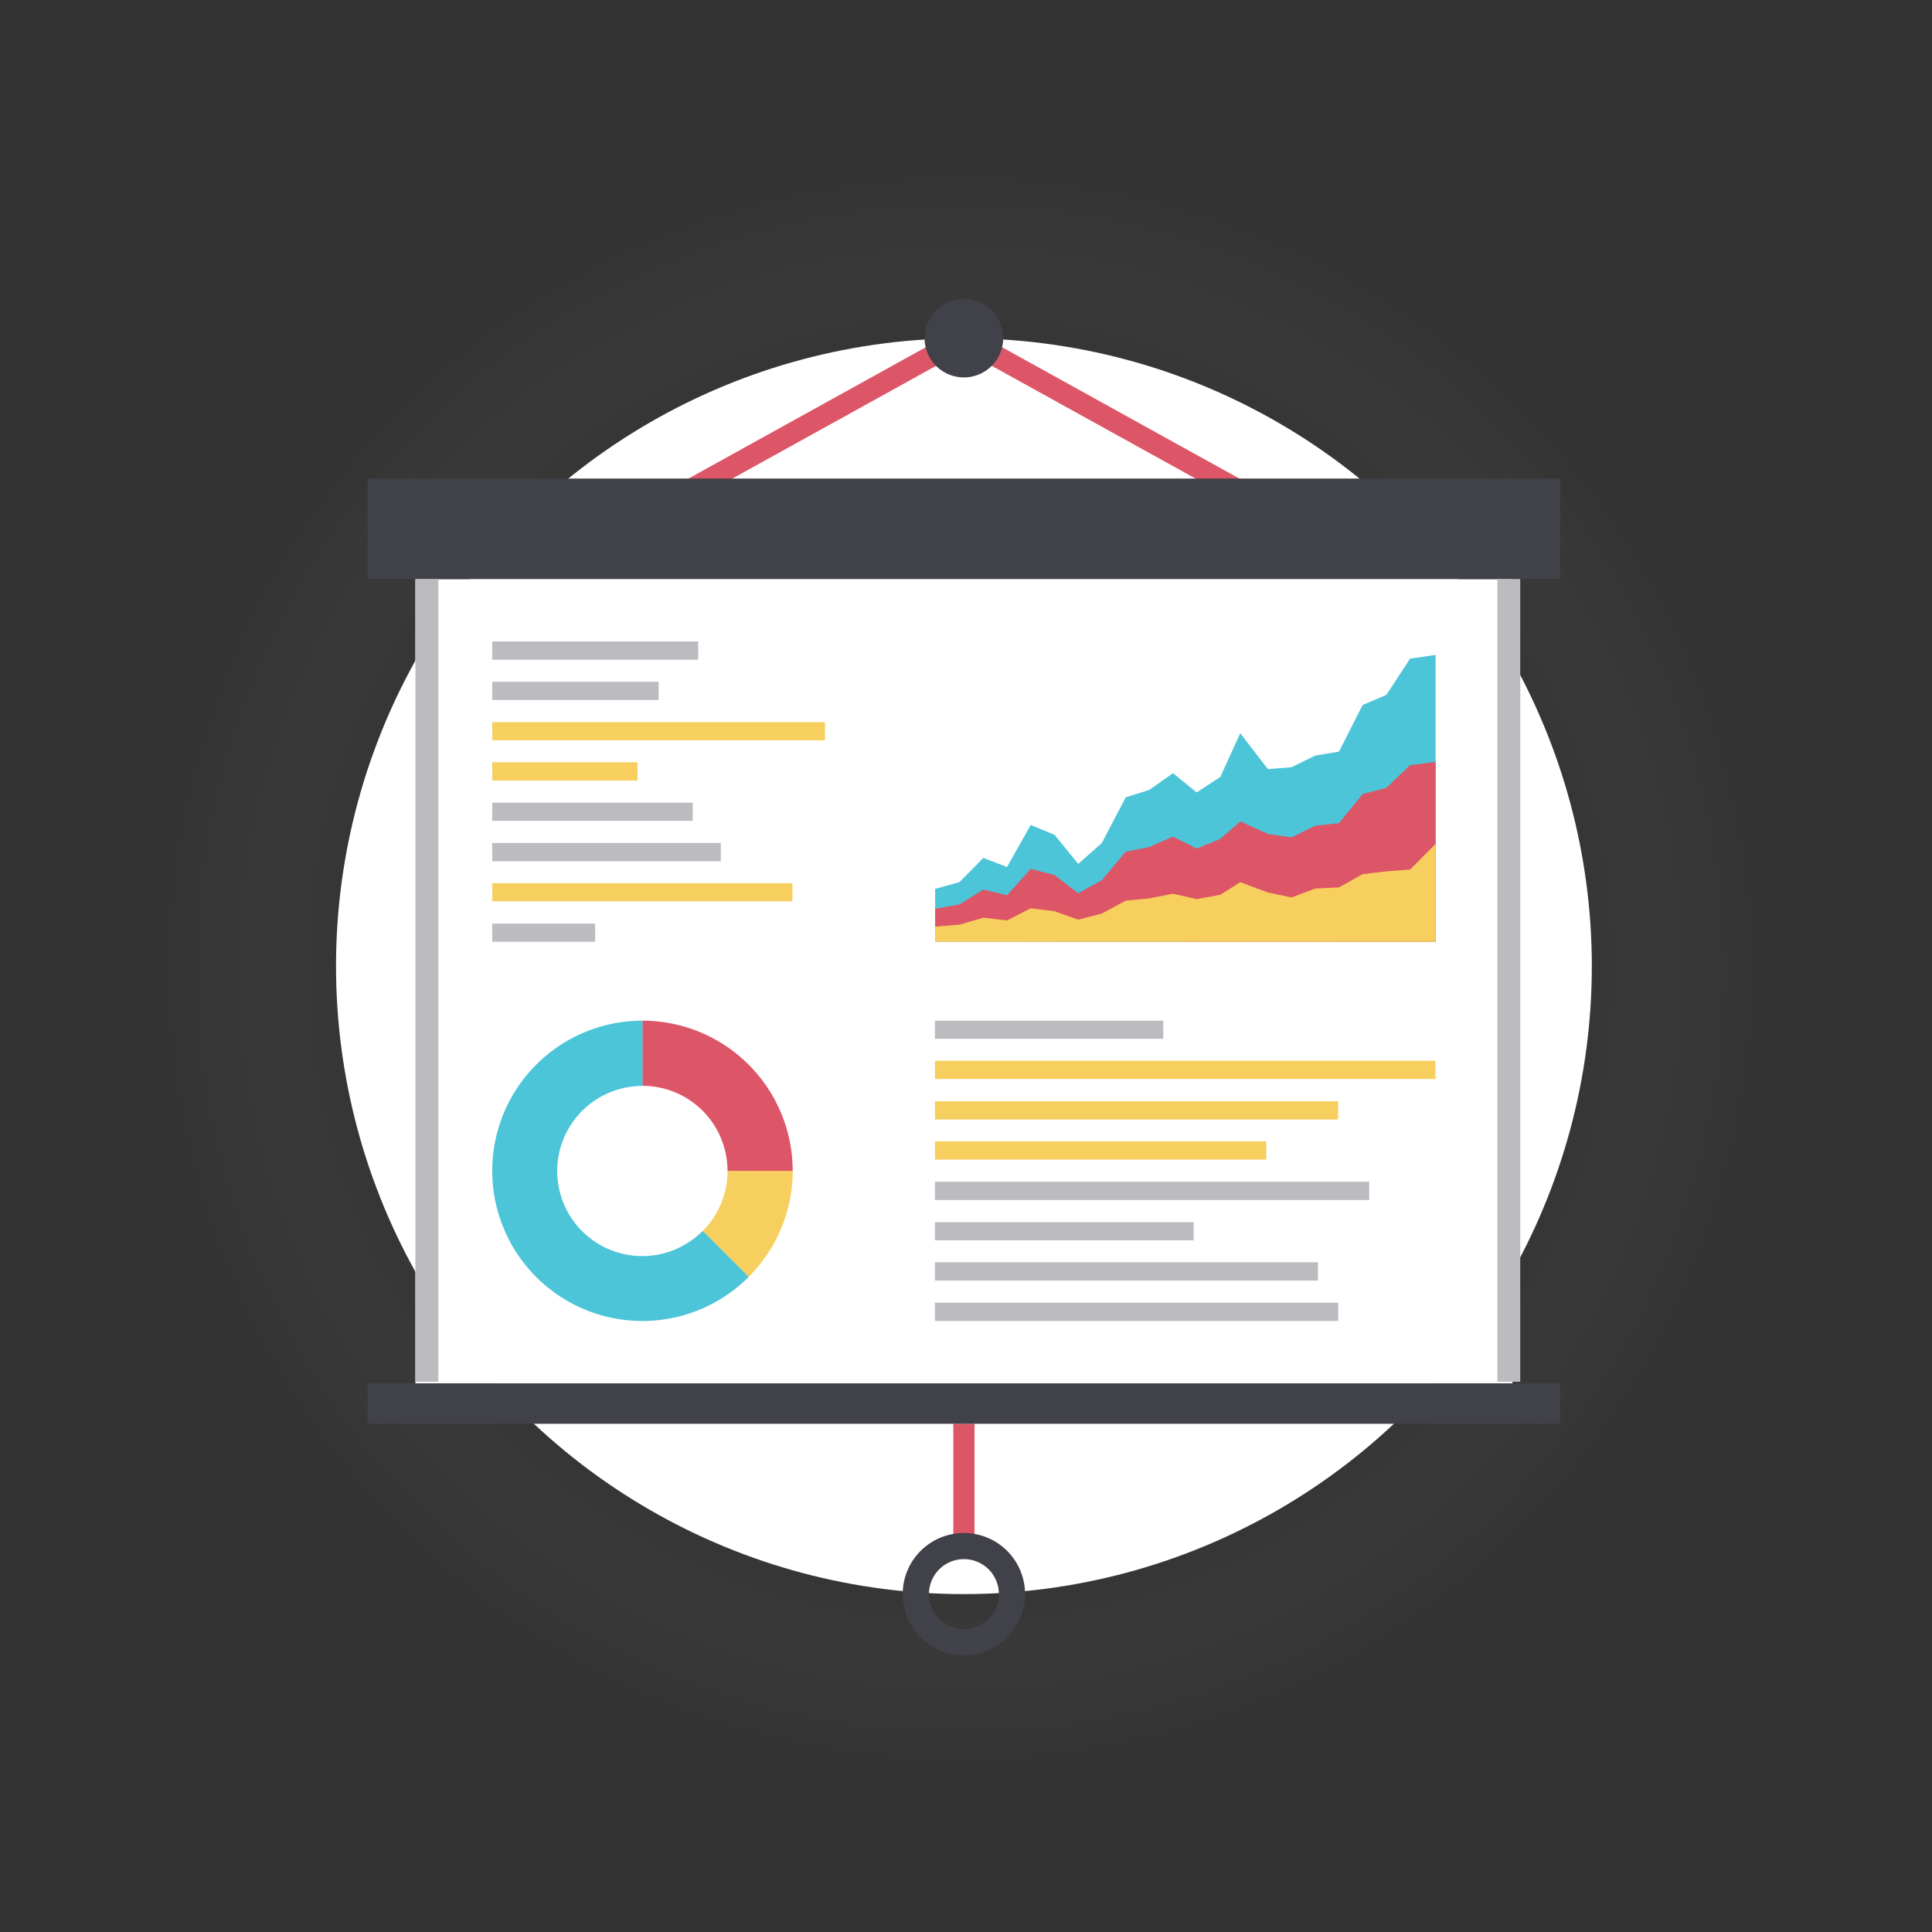 <svg id="Layer_1" data-name="Layer 1" xmlns="http://www.w3.org/2000/svg" xmlns:xlink="http://www.w3.org/1999/xlink" viewBox="0 0 400 400"><rect x="0" y="0" width="400" height="400" fill="#333333" stroke="none"/><defs><style>.cls-1{fill:url(#radial-gradient);}.cls-2{fill:#fff;}.cls-3{fill:#dd5667;}.cls-4{fill:#414149;}.cls-5{fill:#bbbbc0;}.cls-6{fill:#f7cf5e;}.cls-7{fill:#4cc5d8;}</style><radialGradient id="radial-gradient" cx="198.85" cy="200.54" r="168.72" gradientTransform="translate(200.04 -81.87) rotate(45)" gradientUnits="userSpaceOnUse"><stop offset="0.72" stop-color="#2c2d30" stop-opacity="0.1"/><stop offset="0.98" stop-color="#fff" stop-opacity="0"/></radialGradient></defs><title>research-audits</title><circle class="cls-1" cx="198.85" cy="200.54" r="168.72" transform="translate(-83.56 199.34) rotate(-45)"/><circle class="cls-2" cx="199.57" cy="200.04" r="130"/><rect class="cls-3" x="197.37" y="294.78" width="4.4" height="26.51"/><path class="cls-4" d="M199.57,317.39A12.67,12.67,0,1,0,212.23,330,12.66,12.66,0,0,0,199.57,317.39Zm0,19.89a7.24,7.24,0,1,1,7.24-7.24A7.22,7.22,0,0,1,199.57,337.28Z"/><polygon class="cls-3" points="257.61 104.67 199.57 72.55 141.53 104.67 139.4 100.82 199.57 67.52 259.74 100.82 257.61 104.67"/><rect class="cls-2" x="86.01" y="119.89" width="227.13" height="166.53"/><rect class="cls-5" x="101.91" y="132.81" width="42.64" height="3.78"/><rect class="cls-5" x="101.91" y="141.15" width="34.45" height="3.78"/><rect class="cls-6" x="101.91" y="149.52" width="68.9" height="3.75"/><rect class="cls-6" x="101.91" y="157.82" width="30.08" height="3.79"/><rect class="cls-5" x="101.91" y="166.19" width="41.51" height="3.75"/><rect class="cls-5" x="101.91" y="174.53" width="47.33" height="3.78"/><rect class="cls-6" x="101.91" y="182.86" width="62.15" height="3.74"/><rect class="cls-5" x="101.91" y="191.23" width="21.3" height="3.75"/><rect class="cls-5" x="193.57" y="211.32" width="47.28" height="3.75"/><rect class="cls-6" x="193.57" y="219.62" width="103.62" height="3.78"/><rect class="cls-6" x="193.57" y="228" width="83.48" height="3.78"/><rect class="cls-6" x="193.57" y="236.31" width="68.6" height="3.77"/><rect class="cls-5" x="193.57" y="244.66" width="89.91" height="3.79"/><rect class="cls-5" x="193.57" y="253.04" width="53.57" height="3.75"/><rect class="cls-5" x="193.57" y="261.34" width="79.29" height="3.78"/><rect class="cls-5" x="193.57" y="269.71" width="83.48" height="3.78"/><polygon class="cls-7" points="287.04 143.86 282.12 145.97 277.22 155.62 272.31 156.44 267.39 158.85 262.5 159.23 256.78 151.8 252.65 160.86 247.76 164.06 242.86 160.08 237.94 163.54 233.06 165.09 228.12 174.54 223.23 178.86 218.33 172.84 213.4 170.8 208.49 179.51 203.59 177.62 198.67 182.62 193.61 184.03 193.61 194.93 297.23 194.98 297.23 135.59 291.94 136.37 287.04 143.86"/><polygon class="cls-3" points="287.04 163.11 282.12 164.41 277.22 170.42 272.31 170.96 267.39 173.37 262.5 172.67 256.78 170.06 252.65 173.69 247.76 175.69 242.86 173.21 237.94 175.38 233.06 176.33 228.12 182.23 223.23 184.96 218.33 181.17 213.4 179.89 208.49 185.35 203.59 184.17 198.67 187.25 193.61 188.14 193.61 194.94 297.23 194.98 297.23 157.74 291.94 158.42 287.04 163.11"/><polygon class="cls-6" points="287.04 180.4 282.12 180.99 277.22 183.73 272.31 183.96 267.39 185.81 262.5 184.78 256.78 182.65 252.65 185.26 247.76 186.15 242.86 185.03 237.94 186.01 233.06 186.47 228.12 189.15 223.23 190.4 218.33 188.67 213.4 188.05 208.49 190.57 203.59 190 198.67 191.44 193.61 191.85 193.61 194.96 297.23 194.98 297.23 174.71 291.94 180.04 287.04 180.4"/><path class="cls-6" d="M150.63,242.42a17.5,17.5,0,0,1-5.14,12.42l9.51,9.53a31.15,31.15,0,0,0,9.13-22Z"/><path class="cls-3" d="M133,211.32v13.49a17.6,17.6,0,0,1,17.62,17.61h13.5A31.11,31.11,0,0,0,133,211.32Z"/><path class="cls-7" d="M145.49,254.84a17.61,17.61,0,1,1-12.48-30V211.32a31.09,31.09,0,1,0,22,53.05Z"/><rect class="cls-4" x="76.1" y="99.08" width="246.94" height="20.81"/><rect class="cls-4" x="76.1" y="286.41" width="246.94" height="8.37"/><path class="cls-4" d="M207.7,70a8.14,8.14,0,1,1-8.13-8.14A8.12,8.12,0,0,1,207.7,70Z"/><rect class="cls-5" x="86.01" y="119.89" width="4.74" height="166.2"/><rect class="cls-5" x="310.01" y="119.89" width="4.74" height="166.2"/></svg>